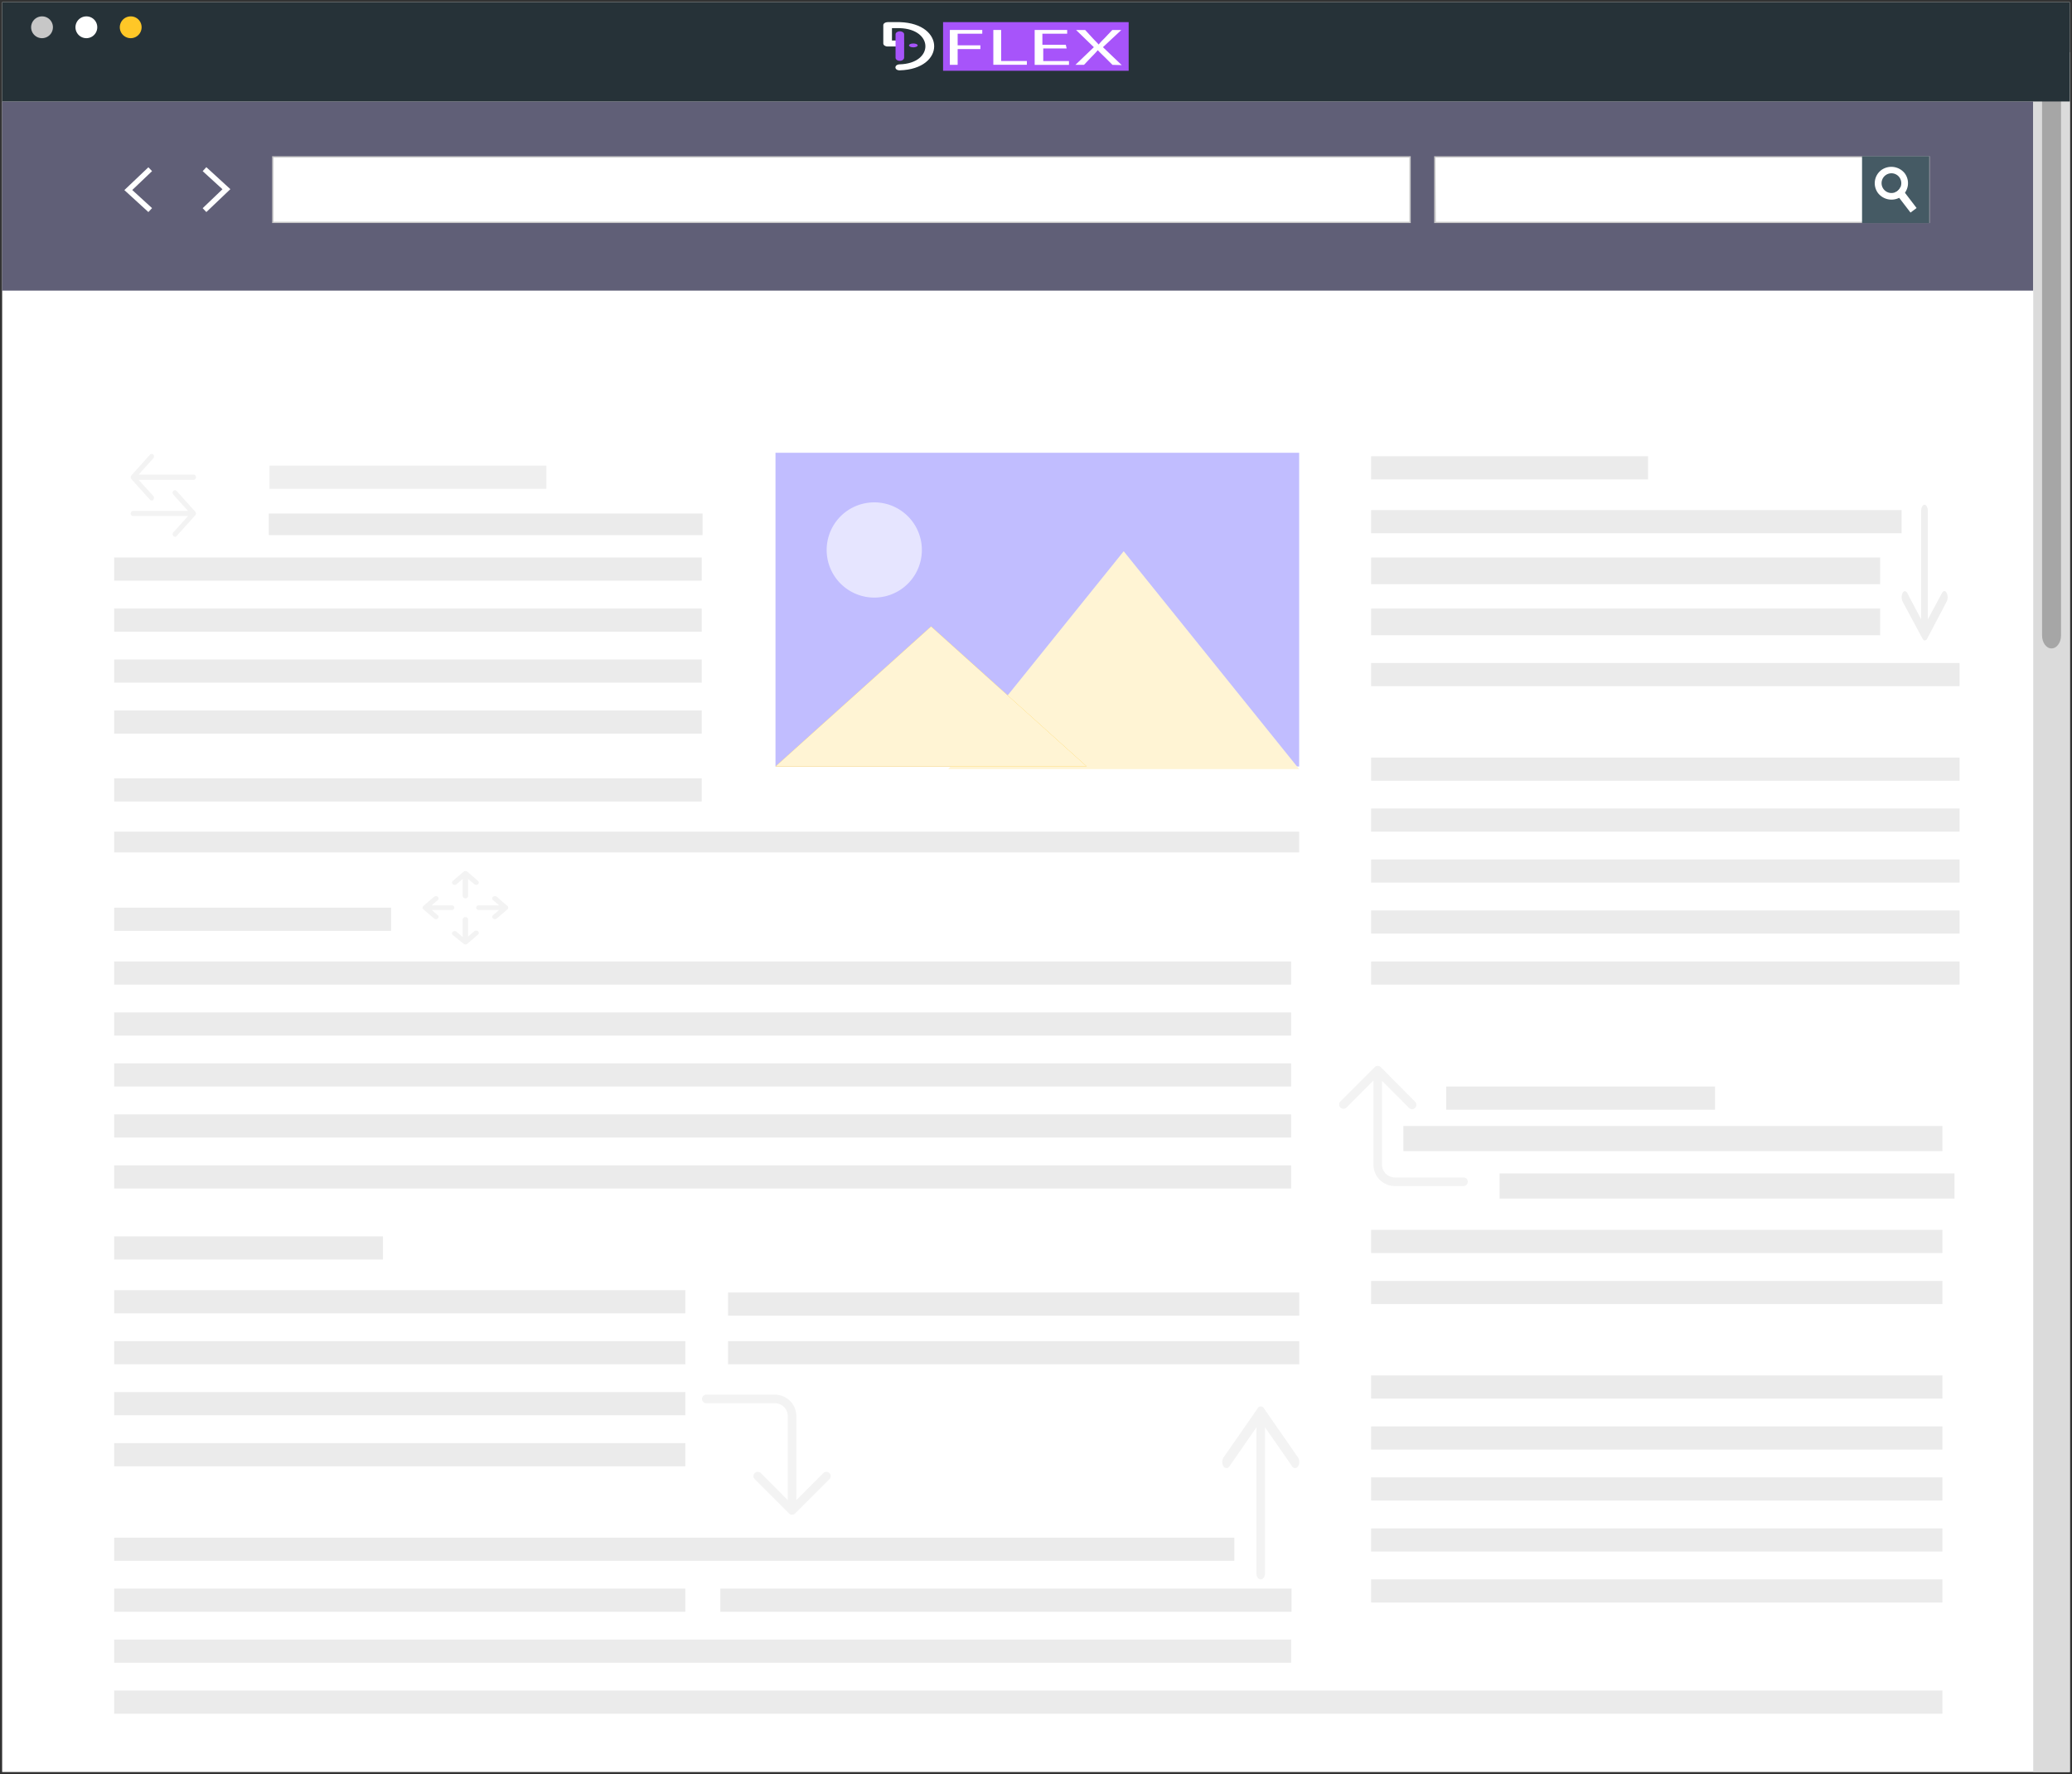 <svg xmlns="http://www.w3.org/2000/svg" viewBox="0 0 241.59 206.82">
  <rect x="0" y="0" width="241.59" height="206.82" fill="#333333" stroke="none"/>
  <defs>
    <style>
      .cls-1,
      .cls-5,
      .cls-9 {
        fill: #fff;
      }
      .cls-1 {
        stroke: transparent;
        stroke-miterlimit: 10;
        stroke-width: 0.5px;
      }
      .cls-2 {
        fill: #605f77;
      }
      .cls-3 {
        fill: #dbdbdb;
      }
      .cls-4 {
        fill: #a6a6a6;
      }
      .cls-6 {
        fill: #c7c7c7;
      }
      .cls-7 {
        fill: #455a64;
      }
      .cls-8 {
        fill: #c1bdff;
      }
      .cls-9 {
        opacity: 0.6;
      }
      .cls-10 {
        fill: #fff4d4;
      }
      .cls-11 {
        fill: #ffc727;
      }
      .cls-12 {
        fill: #ebebeb;
      }
      .cls-13,
      .cls-16 {
        fill: #efefef;
      }
      .cls-14 {
        fill: #f3f3f3;
      }
      .cls-14,
      .cls-16 {
        fill-rule: evenodd;
      }
      .cls-15 {
        fill: #263238;
      }
      .cls-17 {
        fill: #a754fa;
      }
    </style>
  </defs>
  <g id="Layer_2" data-name="Layer 2">
    <g id="Layer_10" data-name="Layer 10">
      <rect class="cls-1" x="0.25" y="0.25" width="241.09" height="206.32" />
      <rect class="cls-2" x="0.25" y="11.83" width="236.82" height="22.05" />
      <rect class="cls-3" x="237.07" y="6.09" width="4.28" height="200.48" />
      <path
        class="cls-4"
        d="M239.2,75.59h0c-.61,0-1.1-.68-1.1-1.51V8.77c0-.83.49-1.51,1.1-1.51h0c.61,0,1.11.68,1.11,1.51V74.08C240.31,74.91,239.81,75.59,239.2,75.59Z"
      />
      <rect class="cls-5" x="167.3" y="18.29" width="57.58" height="7.64" />
      <path
        class="cls-6"
        d="M225,26H167.22V18.21H225Zm-57.58-.15h57.42V18.36H167.37Z"
      />
      <rect class="cls-7" x="217.11" y="18.21" width="7.84" height="7.8" />
      <path
        class="cls-5"
        d="M223.47,24.25l-.71.53-1.32-1.72-.48-.64a.85.85,0,0,0,.28-.15,1.26,1.26,0,0,0,.36-.47l.51.67Z"
      />
      <path
        class="cls-5"
        d="M222.07,20.18a2,2,0,0,0-2.72-.35,1.92,1.92,0,0,0-.36,2.7,2,2,0,0,0,2.45.53,2.11,2.11,0,0,0,.27-.18,1.92,1.92,0,0,0,.36-2.7Zm-.83,2.09a.85.85,0,0,1-.28.15,1.15,1.15,0,1,1,.49-1.77,1.17,1.17,0,0,1,.15,1.15A1.26,1.26,0,0,1,221.24,22.27Z"
      />
      <rect class="cls-5" x="31.81" y="18.29" width="132.6" height="7.64" />
      <path
        class="cls-6"
        d="M164.49,26H31.73V18.21H164.49ZM31.88,25.85H164.33V18.36H31.88Z"
      />
      <polygon
        class="cls-5"
        points="17.3 24.72 14.5 22.16 17.3 19.5 17.73 19.95 15.42 22.15 17.73 24.26 17.3 24.72"
      />
      <polygon
        class="cls-5"
        points="24.06 19.49 26.86 22.05 24.06 24.72 23.63 24.27 25.94 22.06 23.63 19.95 24.06 19.49"
      />
      <rect
        class="cls-8"
        x="90.42"
        y="52.78"
        width="61.06"
        height="36.57"
        transform="translate(241.9 142.13) rotate(180)"
      />
      <path
        class="cls-9"
        d="M96.5,63a5.55,5.55,0,1,0,4.35-4.33A5.54,5.54,0,0,0,96.5,63Z"
      />
      <polygon
        class="cls-10"
        points="110.57 89.66 151.48 89.66 131.02 64.26 110.57 89.66"
      />
      <polygon
        class="cls-11"
        points="90.42 89.35 126.71 89.35 108.56 73.03 90.42 89.35"
      />
      <polygon
        class="cls-10"
        points="90.42 89.35 126.71 89.35 108.56 73.03 90.42 89.35"
      />
      <rect class="cls-12" x="13.31" y="105.81" width="32.29" height="2.7" />
      <rect class="cls-12" x="13.31" y="112.08" width="137.23" height="2.7" />
      <rect class="cls-12" x="13.31" y="118.02" width="137.23" height="2.7" />
      <rect class="cls-12" x="13.31" y="123.96" width="137.23" height="2.7" />
      <rect class="cls-12" x="13.31" y="129.91" width="137.23" height="2.7" />
      <rect class="cls-12" x="13.31" y="135.85" width="137.23" height="2.7" />
      <rect class="cls-12" x="159.87" y="53.19" width="32.29" height="2.7" />
      <rect class="cls-13" x="31.42" y="54.28" width="32.29" height="2.7" />
      <rect class="cls-12" x="159.87" y="59.46" width="61.85" height="2.7" />
      <rect class="cls-12" x="31.34" y="59.86" width="50.58" height="2.52" />
      <rect class="cls-12" x="159.87" y="64.99" width="59.35" height="3.11" />
      <rect class="cls-12" x="159.87" y="70.94" width="59.35" height="3.11" />
      <rect class="cls-12" x="159.87" y="77.29" width="68.61" height="2.7" />
      <rect class="cls-12" x="159.87" y="88.31" width="68.61" height="2.7" />
      <rect class="cls-12" x="159.87" y="94.25" width="68.61" height="2.7" />
      <rect class="cls-12" x="159.87" y="100.19" width="68.61" height="2.7" />
      <rect class="cls-12" x="159.87" y="106.13" width="68.61" height="2.7" />
      <rect class="cls-12" x="159.87" y="112.08" width="68.61" height="2.7" />
      <rect class="cls-12" x="13.31" y="64.99" width="68.51" height="2.7" />
      <rect class="cls-12" x="13.31" y="70.94" width="68.51" height="2.7" />
      <rect class="cls-12" x="13.31" y="76.88" width="68.51" height="2.7" />
      <rect class="cls-12" x="13.31" y="82.82" width="68.51" height="2.7" />
      <rect class="cls-12" x="13.31" y="90.73" width="68.51" height="2.7" />
      <rect class="cls-12" x="13.31" y="96.95" width="138.17" height="2.42" />
      <rect class="cls-12" x="168.62" y="126.66" width="31.35" height="2.7" />
      <rect class="cls-12" x="163.63" y="131.26" width="62.85" height="2.93" />
      <rect class="cls-12" x="174.85" y="136.79" width="53.04" height="2.93" />
      <rect class="cls-12" x="159.87" y="143.37" width="66.61" height="2.7" />
      <rect class="cls-12" x="159.87" y="149.32" width="66.61" height="2.7" />
      <rect class="cls-12" x="159.87" y="160.34" width="66.61" height="2.7" />
      <rect class="cls-12" x="159.87" y="166.28" width="66.61" height="2.7" />
      <rect class="cls-12" x="159.87" y="172.22" width="66.61" height="2.7" />
      <rect class="cls-12" x="159.87" y="178.17" width="66.61" height="2.7" />
      <rect class="cls-12" x="159.87" y="184.11" width="66.61" height="2.7" />
      <path
        class="cls-14"
        d="M161,124.4a.51.51,0,0,0-.71,0h0l-4,4a.5.5,0,0,0,.71.71l3.14-3.15v9.8a2.5,2.5,0,0,0,2.5,2.5h8a.5.5,0,0,0,.5-.5.5.5,0,0,0-.5-.5h-8a1.5,1.5,0,0,1-1.5-1.5V126l3.15,3.15a.5.5,0,0,0,.71,0,.51.51,0,0,0,0-.71Z"
      />
      <rect class="cls-15" x="0.25" y="0.25" width="241.09" height="11.58" />
      <path
        class="cls-6"
        d="M6.17,3.17A1.27,1.27,0,1,1,4.91,1.91,1.26,1.26,0,0,1,6.17,3.17Z"
      />
      <path
        class="cls-5"
        d="M11.34,3.17a1.27,1.27,0,1,1-1.27-1.26A1.26,1.26,0,0,1,11.34,3.17Z"
      />
      <path
        class="cls-11"
        d="M16.51,3.17a1.27,1.27,0,1,1-1.27-1.26A1.26,1.26,0,0,1,16.51,3.17Z"
      />
      <rect class="cls-12" x="13.31" y="144.13" width="31.34" height="2.7" />
      <rect class="cls-12" x="13.31" y="150.4" width="66.6" height="2.7" />
      <rect class="cls-12" x="13.31" y="156.34" width="66.6" height="2.7" />
      <rect class="cls-12" x="13.31" y="162.28" width="66.6" height="2.7" />
      <rect class="cls-12" x="13.31" y="168.23" width="66.6" height="2.7" />
      <rect class="cls-12" x="13.31" y="179.25" width="130.61" height="2.7" />
      <rect class="cls-12" x="13.31" y="185.19" width="66.6" height="2.7" />
      <rect class="cls-12" x="13.31" y="191.13" width="137.23" height="2.7" />
      <rect class="cls-12" x="13.31" y="197.07" width="213.17" height="2.7" />
      <rect class="cls-12" x="83.99" y="185.19" width="66.6" height="2.7" />
      <path
        class="cls-14"
        d="M147,184.11c.28,0,.5-.32.5-.72v-17l3.15,4.53a.4.4,0,0,0,.71,0,1,1,0,0,0,0-1l-4-5.76a.41.41,0,0,0-.71,0h0l-4,5.76a.94.94,0,0,0,0,1,.4.4,0,0,0,.71,0l3.14-4.53v17C146.48,183.79,146.71,184.11,147,184.11Z"
      />
      <rect class="cls-12" x="84.89" y="156.34" width="66.6" height="2.7" />
      <rect class="cls-12" x="84.89" y="150.67" width="66.6" height="2.7" />
      <path
        class="cls-14"
        d="M92,176.43a.5.5,0,0,0,.71,0h0l4-4a.5.5,0,1,0-.71-.71l-3.15,3.15v-9.79a2.5,2.5,0,0,0-2.5-2.5h-8a.5.5,0,0,0-.5.5.51.51,0,0,0,.5.5h8a1.5,1.5,0,0,1,1.5,1.5v9.79l-3.14-3.15a.51.51,0,0,0-.71,0,.5.5,0,0,0,0,.71Z"
      />
      <path
        class="cls-16"
        d="M224.7,74.45c-.15.28-.39.28-.54,0h0l-2.32-4.32a1.19,1.19,0,0,1,0-1c.15-.28.39-.28.54,0L224,72.2V59.56c0-.4.18-.72.39-.72s.39.32.39.72V72.2l1.66-3.08c.15-.28.39-.28.54,0a1.19,1.19,0,0,1,0,1Z"
      />
      <path
        class="cls-14"
        d="M54.05,101.62a.36.36,0,0,1,.44,0h0l1.25,1.07a.25.25,0,0,1,0,.38.33.33,0,0,1-.44,0h0l-.72-.61v2a.29.29,0,0,1-.31.26.3.3,0,0,1-.32-.26v-2l-.71.61a.33.33,0,0,1-.44,0,.23.23,0,0,1,0-.38h0Zm.22,5.29a.29.29,0,0,1,.31.27v2l.72-.62a.36.36,0,0,1,.44,0,.25.25,0,0,1,0,.38l-1.25,1.08a.36.36,0,0,1-.44,0h0L52.8,109a.23.23,0,0,1,0-.38.36.36,0,0,1,.44,0l.71.62v-2A.3.3,0,0,1,54.27,106.91ZM49.36,106a.25.25,0,0,1,0-.38h0l1.25-1.08a.36.36,0,0,1,.44,0,.25.25,0,0,1,0,.38l-.72.62H52.7a.27.27,0,1,1,0,.54H50.33l.72.61a.25.25,0,0,1,0,.38.33.33,0,0,1-.44,0h0Zm6.16-.19a.29.29,0,0,1,.31-.27H58.2l-.72-.62a.25.25,0,0,1,0-.38.37.37,0,0,1,.45,0h0l1.24,1.08a.24.24,0,0,1,0,.38h0l-1.24,1.07a.35.35,0,0,1-.45,0,.25.25,0,0,1,0-.38l.72-.61H55.83A.29.29,0,0,1,55.52,105.84Z"
      />
      <path
        class="cls-14"
        d="M15.24,59.86a.28.28,0,0,0,.27.3h6.41l-1.71,1.9a.32.32,0,0,0,0,.43.26.26,0,0,0,.38,0h0l2.18-2.42a.33.33,0,0,0,0-.42h0l-2.18-2.42a.25.25,0,0,0-.38,0,.32.32,0,0,0,0,.43l1.71,1.9H15.51A.28.28,0,0,0,15.24,59.86Zm7.61-4.23a.3.3,0,0,1-.28.31h-6.4l1.71,1.89a.35.35,0,0,1,0,.43.26.26,0,0,1-.39,0l-2.17-2.41a.35.35,0,0,1,0-.43h0L17.49,53a.26.26,0,0,1,.39,0,.33.33,0,0,1,0,.42l-1.71,1.9h6.4A.3.3,0,0,1,22.85,55.63Z"
      />
      <g id="Flex_copy" data-name="Flex copy">
        <rect class="cls-17" x="109.96" y="2.58" width="21.64" height="5.67" />
        <path
          class="cls-5"
          d="M110.75,3.49h3.78v.44h-2.87V5.28h2.65v.44h-2.65V7.56h-.91Z"
        />
        <path class="cls-5" d="M115.82,3.49h.91V7.11h3v.44h-3.91Z" />
        <path
          class="cls-5"
          d="M124.37,5.65h-2.73V7.12h3v.44h-4V3.49h3.79v.44h-2.89V5.22h2.73Z"
        />
        <path
          class="cls-5"
          d="M129.71,7.56l-.9-.9c-.36-.35-.59-.57-.81-.81h0c-.24.28-.49.55-.76.81l-.85.9h-1l2.15-2.06-2.07-2h1.06l.92,1c.26.27.46.47.65.69h0a8.3,8.3,0,0,1,.64-.69l.95-1h1.05l-2.14,2,2.19,2.09Z"
        />
        <path
          class="cls-5"
          d="M104.9,8.2c-.66,0-.66-.68,0-.7,4-.11,4-4.1,0-4.22H104V4.72h.86c.67,0,.67.68,0,.7h-1.37c-.27,0-.5-.16-.5-.35V2.93c0-.19.23-.35.5-.35h1.43C110.26,2.74,110.26,8.05,104.9,8.2Z"
        />
        <path
          class="cls-17"
          d="M104.92,7.09c-.28,0-.5-.16-.5-.35V4c0-.19.22-.35.5-.35s.5.16.5.35v2.7C105.42,6.93,105.2,7.09,104.92,7.09Z"
        />
        <path
          class="cls-17"
          d="M107,5.29c0-.12-.22-.22-.5-.22-.68,0-.68.44,0,.45C106.73,5.52,107,5.42,107,5.29Z"
        />
      </g>
    </g>
  </g>
</svg>
